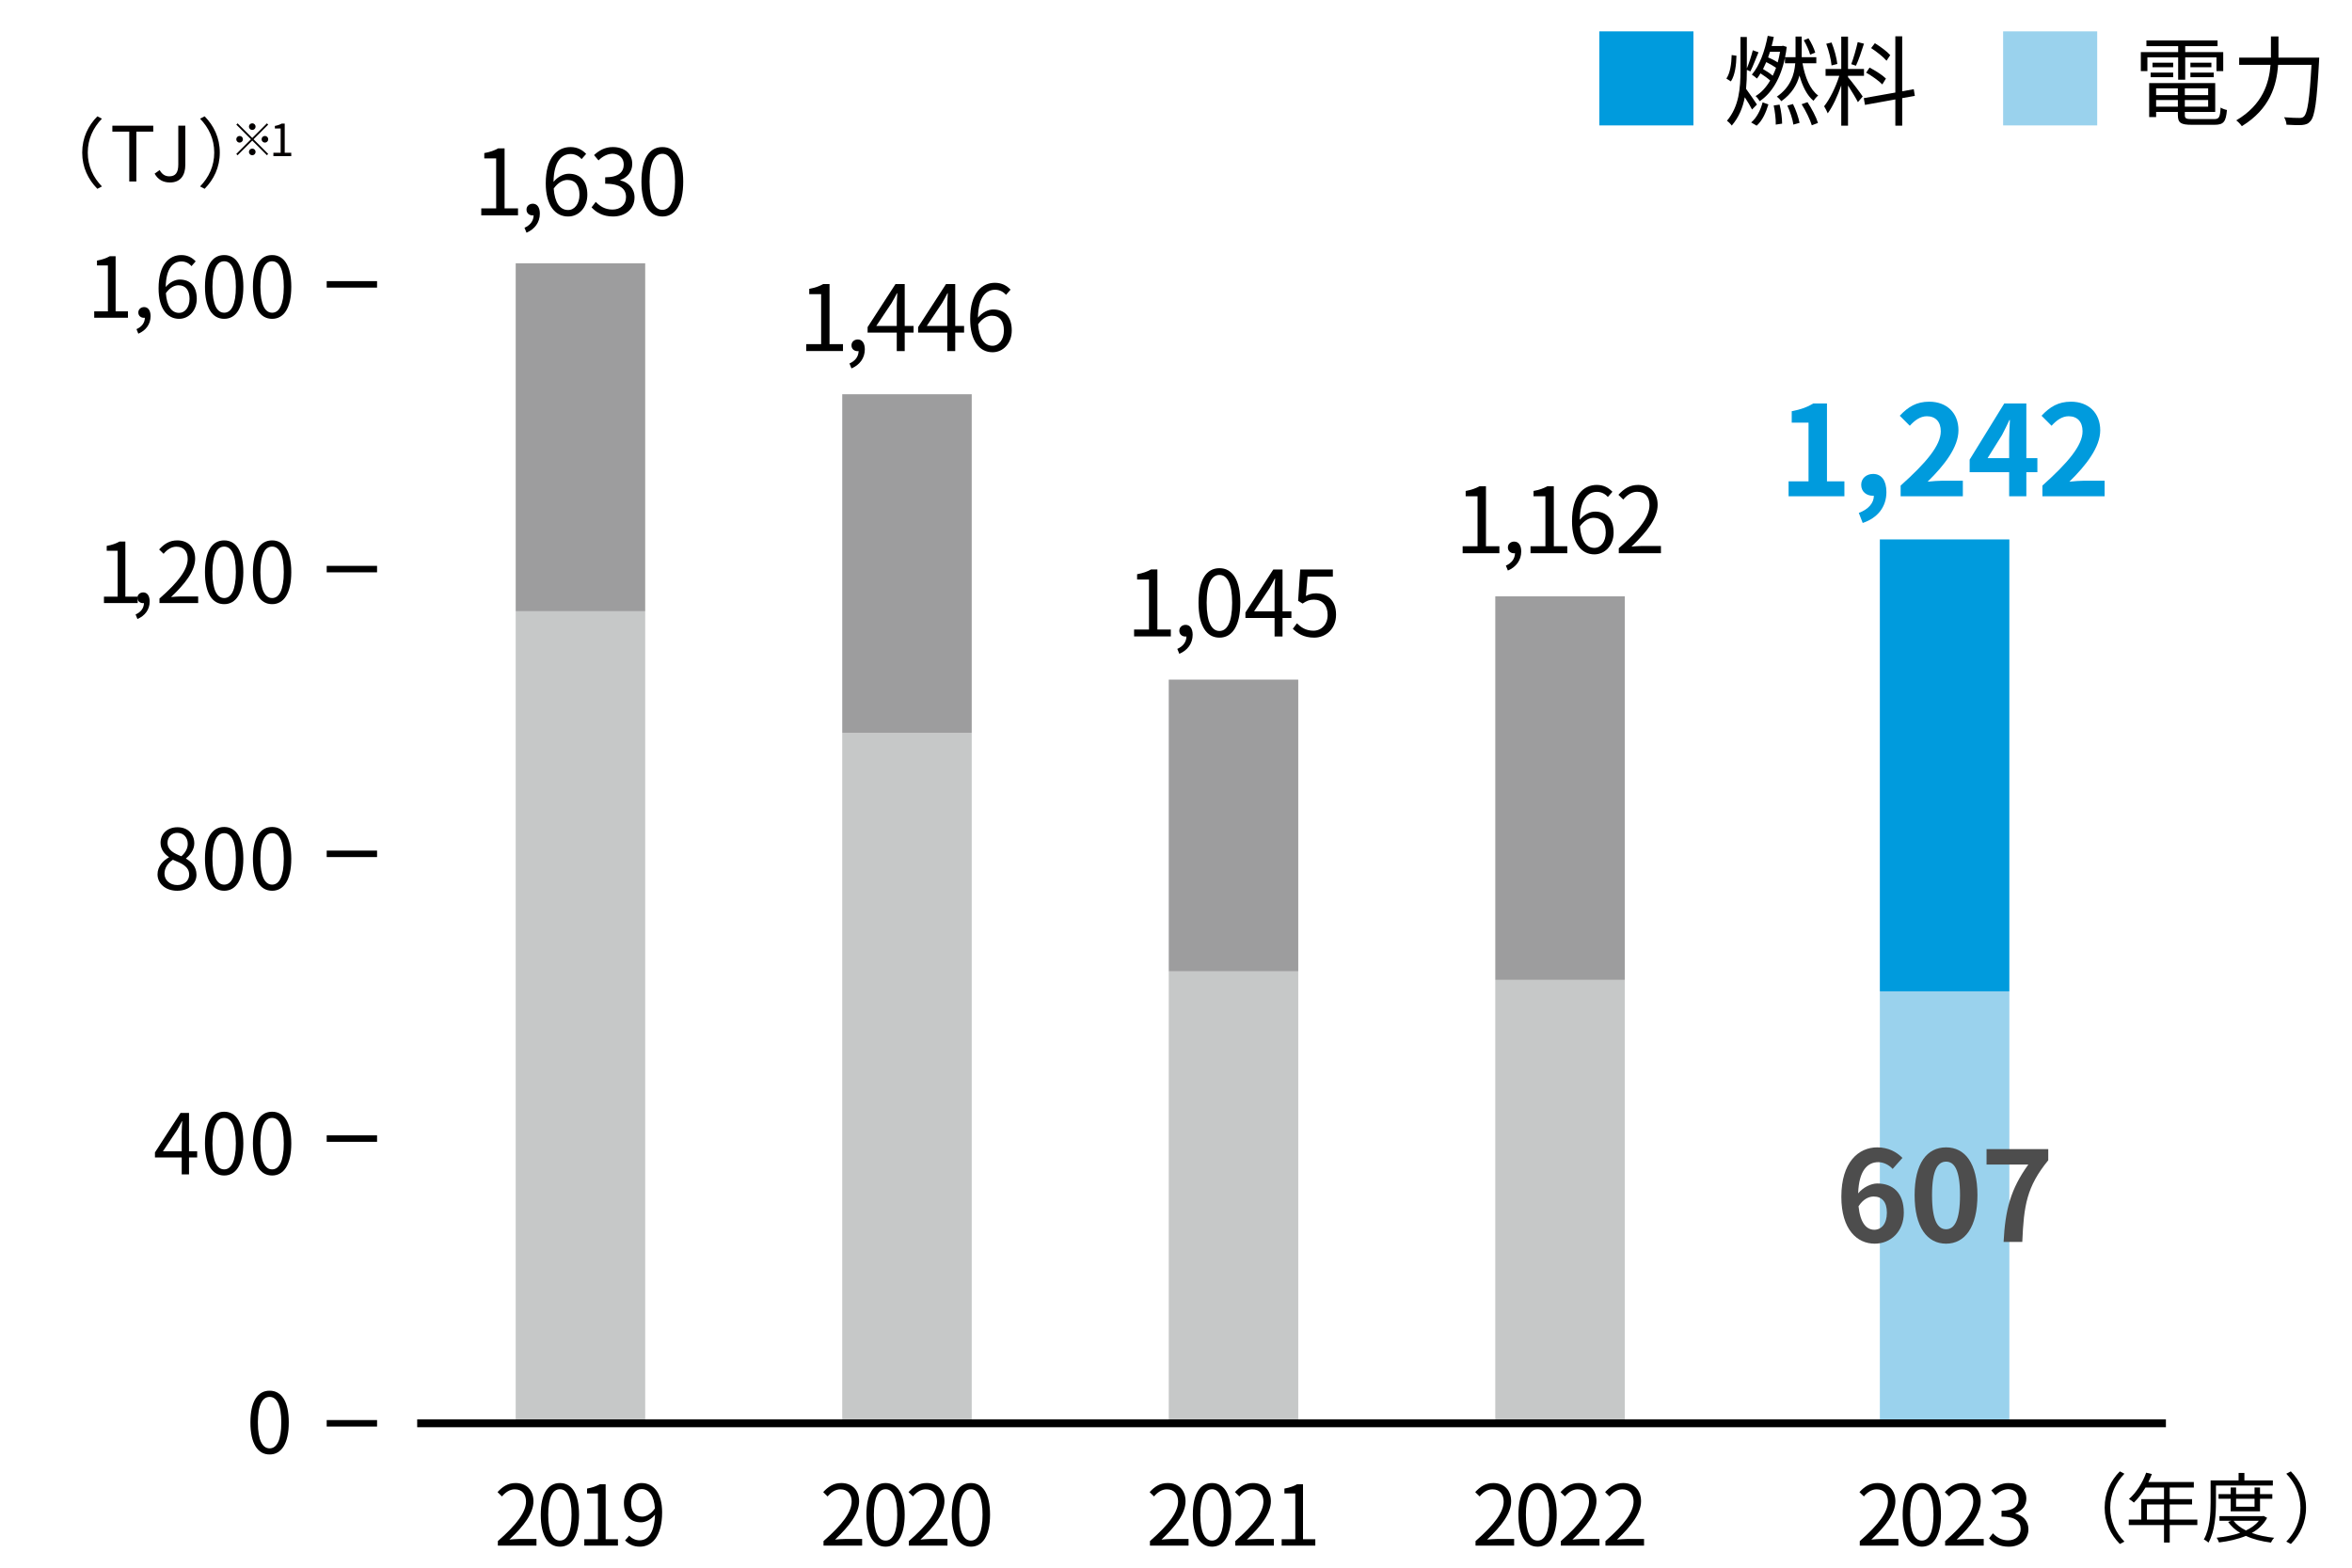<svg viewBox="0 0 600 400" xmlns="http://www.w3.org/2000/svg"><path d="m442.976 14.22c-.05 2.35-.375 4.999-1.425 6.549l-1.149-.726c.95-1.35 1.3-3.773 1.35-5.998l1.225.175zm3.973 13.721c-.35-.725-1.124-2.024-1.85-3.124-.5 2.599-1.475 5.073-3.324 7.224-.25-.375-.824-.95-1.225-1.225 3.1-3.675 3.449-8.349 3.449-12.873v-8.497h1.625v8.022c.55-1.324 1.175-3.273 1.525-4.648l1.449.525c-.7 1.6-1.425 3.648-2.074 4.873l-.9-.4v.101c0 1.6-.05 3.199-.199 4.749.725.949 2.373 3.374 2.773 3.999l-1.25 1.274zm-.224 3.299c1.449-1.199 2.425-3.248 2.924-5.123l1.475.525c-.6 1.949-1.475 4.098-2.998 5.423l-1.4-.825zm8.623-16.52c-1.125 5.399-3.424 9.073-6.448 11.097-.2-.374-.675-.999-1.05-1.299 1.425-.85 2.699-2.225 3.725-3.975-.625-.574-1.575-1.25-2.475-1.824-.275.475-.575.925-.9 1.324-.275-.274-.925-.774-1.299-.999 1.999-2.35 3.299-5.999 4.049-9.897l1.549.274c-.149.8-.35 1.575-.549 2.325h2.599l.3-.076.949.301c-.1.924-.249 1.799-.424 2.624h2.674v-5.273h1.574v5.273h3.725v1.55h-3.523c.624 3.523 1.924 6.723 3.998 8.223-.375.301-.924.925-1.199 1.35-1.65-1.35-2.799-3.699-3.574-6.448-.625 2.35-1.949 4.649-4.624 6.548-.25-.35-.774-.898-1.149-1.148 3.499-2.45 4.449-5.549 4.699-8.523h-2.625v-1.425zm-3.124 4.598c.325-.649.6-1.324.85-2.024-.675-.475-1.624-1.024-2.499-1.449-.275.624-.551 1.2-.825 1.774.875.5 1.825 1.125 2.475 1.699zm-.701-6.097c-.15.475-.3.949-.475 1.424.85.35 1.774.825 2.449 1.275.25-.875.425-1.75.6-2.699zm2.45 13.47c.4 1.525.65 3.55.65 4.85l-1.625.25c.051-1.301-.199-3.324-.524-4.874zm3.423-.149c.75 1.499 1.426 3.499 1.676 4.799l-1.575.45c-.175-1.301-.825-3.324-1.55-4.85zm3.7-.476c1.1 1.676 2.25 3.875 2.675 5.299l-1.575.601c-.424-1.399-1.523-3.699-2.599-5.374l1.499-.525zm.675-12.121c-.275-1-.95-2.525-1.625-3.674l1.199-.5c.75 1.149 1.45 2.648 1.725 3.648l-1.299.525z"/><path d="m471.433 19.693c.7.775 3.199 4.074 3.749 4.924l-1.225 1.449c-.45-.924-1.625-2.849-2.524-4.248v10.247h-1.725v-10.272c-.925 2.674-2.2 5.449-3.449 7.123-.2-.524-.649-1.35-.925-1.799 1.424-1.75 2.999-4.975 3.874-7.773h-3.499v-1.75h3.999v-8.248h1.725v8.248h4.073v1.75h-4.073v.35zm-4.2-2.999c-.125-1.475-.7-3.774-1.35-5.523l1.35-.325c.725 1.725 1.3 3.999 1.475 5.474l-1.475.375zm8.273-5.548c-.6 1.874-1.374 4.224-2.049 5.624l-1.199-.4c.574-1.475 1.273-3.949 1.648-5.623zm9.748 13.897v7.022h-1.75v-6.698l-7.748 1.399-.299-1.724 8.047-1.426v-14.346h1.75v14.021l2.949-.525.275 1.699-3.225.576zm-5.074-3.5c-.85-.899-2.648-2.174-4.123-2.999l.875-1.3c1.475.775 3.299 1.925 4.174 2.799zm1.075-6.049c-.8-.949-2.499-2.299-3.924-3.224l.95-1.25c1.398.851 3.123 2.124 3.924 3.05z"/><path d="m555.654 14.645h-7.848v3.5h-1.674v-4.85h9.521v-1.524h-8.098v-1.45h18.146v1.45h-8.248v1.524h9.697v4.85h-1.725v-3.5h-7.973v5.699h-1.801v-5.699zm9.123 15.746c1.325 0 1.575-.449 1.7-2.949.425.275 1.1.525 1.624.625-.274 3.024-.85 3.774-3.199 3.774h-5.748c-2.799 0-3.574-.476-3.574-2.475v-.8h-5.549v1.3h-1.774v-8.673h16.846v7.373h-7.748v.8c0 .85.3 1.024 1.874 1.024h5.549zm-16.145-11.871h5.749v1.174h-5.749zm5.749-1.375h-5.274v-1.15h5.274zm-4.35 5.398v1.725h5.549v-1.725zm5.549 4.674v-1.699h-5.549v1.699zm7.723-4.674h-5.948v1.725h5.948zm0 4.674v-1.699h-5.948v1.699zm.825-11.223v1.15h-5.349v-1.15zm-5.349 2.526h5.948v1.174h-5.948z"/><path d="m591.64 14.695s-.024.699-.05.975c-.55 10.247-1.074 13.971-2.174 15.221-.575.7-1.176.9-2.125 1-.875.075-2.475.025-3.999-.075-.024-.55-.25-1.35-.625-1.899 1.7.15 3.3.175 3.925.175.524 0 .85-.075 1.148-.374.9-.851 1.45-4.375 1.926-13.172h-8.523c-.35 5.174-2 11.222-9.248 15.646-.3-.45-.975-1.175-1.424-1.475 6.772-4.024 8.372-9.497 8.747-14.171h-7.998v-1.85h8.099v-5.399h1.924v5.399h10.397z"/><path d="m408 8h24v24h-24z" fill="#009bdd"/><path d="m511 8h24v24h-24z" fill="#9ad2ed"/><g fill="#040000"><path d="m20.972 38.928c0-3.788 1.534-6.877 3.865-9.246l1.165.602c-2.233 2.312-3.612 5.187-3.612 8.645s1.379 6.332 3.612 8.644l-1.165.603c-2.331-2.37-3.865-5.459-3.865-9.246z"/><path d="m32.975 33.586h-4.312v-1.516h10.432v1.516h-4.312v12.723h-1.807v-12.723z"/><path d="m39.443 44.309 1.281-.914c.642 1.127 1.438 1.594 2.467 1.594 1.535 0 2.293-.875 2.293-3.031v-9.887h1.787v10.062c0 2.447-1.127 4.428-3.904 4.428-1.807 0-3.089-.776-3.924-2.252z"/><path d="m56.07 38.928c0 3.787-1.535 6.876-3.865 9.246l-1.166-.603c2.234-2.312 3.613-5.187 3.613-8.644s-1.379-6.333-3.613-8.645l1.166-.602c2.33 2.369 3.865 5.458 3.865 9.246z"/><path d="m64.353 35.209 3.736-3.736.328.329-3.736 3.736 3.736 3.736-.328.328-3.736-3.736-3.747 3.747-.329-.328 3.747-3.747-3.736-3.736.329-.329zm-2.378.329c0 .464-.385.849-.85.849s-.849-.385-.849-.849.386-.849.849-.849.85.385.85.849zm2.378-2.378c-.464 0-.849-.385-.849-.85s.385-.849.849-.849.849.386.849.849-.385.85-.849.85zm0 4.756c.464 0 .849.385.849.849s-.385.849-.849.849-.849-.385-.849-.849.385-.849.849-.849zm2.377-2.378c0-.464.385-.849.849-.849s.849.385.849.849-.385.849-.849.849-.849-.385-.849-.849z"/><path d="m69.744 38.98h1.846v-6.193h-1.472v-.657c.735-.136 1.269-.328 1.721-.589h.792v7.439h1.665v.859h-4.552z"/></g><path d="m96.188 72.558h-12.847" fill="none" stroke="#000" stroke-miterlimit="10" stroke-width="1.652"/><path d="m96.188 363.162h-12.847" fill="none" stroke="#000" stroke-miterlimit="10" stroke-width="1.652"/><path d="m63.883 362.935c0-5.459 1.905-8.093 4.902-8.093 2.977 0 4.881 2.655 4.881 8.093s-1.904 8.178-4.881 8.178c-2.997 0-4.902-2.719-4.902-8.178zm7.879 0c0-4.581-1.199-6.508-2.977-6.508-1.798 0-2.997 1.927-2.997 6.508 0 4.624 1.199 6.615 2.997 6.615 1.777 0 2.977-1.991 2.977-6.615z"/><path d="m24.036 79.445h3.489v-11.71h-2.783v-1.242c1.393-.257 2.398-.621 3.254-1.113h1.499v14.065h3.147v1.627h-8.606z"/><path d="m34.816 83.983c1.328-.578 2.119-1.605 2.141-2.911-.085.021-.149.021-.234.021-.75 0-1.436-.471-1.436-1.37 0-.835.686-1.37 1.478-1.37 1.028 0 1.648.878 1.648 2.312 0 2.056-1.198 3.661-3.126 4.475l-.471-1.156z"/><path d="m48.847 67.906c-.62-.749-1.563-1.199-2.526-1.199-2.141 0-3.961 1.648-4.046 6.53.964-1.178 2.333-1.905 3.575-1.905 2.654 0 4.346 1.648 4.346 4.924 0 3.039-2.055 5.095-4.496 5.095-3.018 0-5.244-2.591-5.244-7.771 0-6.144 2.762-8.499 5.801-8.499 1.627 0 2.805.686 3.661 1.605l-1.07 1.221zm-.493 8.35c0-2.12-.921-3.469-2.826-3.469-.985 0-2.184.557-3.211 2.013.235 3.254 1.413 5.031 3.382 5.031 1.499 0 2.655-1.435 2.655-3.575z"/><path d="m52.293 73.173c0-5.459 1.905-8.093 4.902-8.093 2.977 0 4.881 2.655 4.881 8.093s-1.904 8.178-4.881 8.178c-2.997 0-4.902-2.719-4.902-8.178zm7.879 0c0-4.581-1.199-6.508-2.977-6.508-1.798 0-2.997 1.927-2.997 6.508 0 4.624 1.199 6.615 2.997 6.615 1.777 0 2.977-1.991 2.977-6.615z"/><path d="m64.522 73.173c0-5.459 1.905-8.093 4.903-8.093 2.975 0 4.881 2.655 4.881 8.093s-1.906 8.178-4.881 8.178c-2.998 0-4.903-2.719-4.903-8.178zm7.878 0c0-4.581-1.198-6.508-2.975-6.508-1.799 0-2.998 1.927-2.998 6.508 0 4.624 1.199 6.615 2.998 6.615 1.776 0 2.975-1.991 2.975-6.615z"/><path d="m96.188 145.206h-12.847" fill="none" stroke="#000" stroke-miterlimit="10" stroke-width="1.652"/><path d="m26.518 152.246h3.489v-11.71h-2.783v-1.242c1.392-.257 2.397-.621 3.254-1.113h1.499v14.065h3.146v1.627h-8.605z"/><path d="m34.586 156.784c1.328-.578 2.119-1.605 2.141-2.911-.085.021-.149.021-.234.021-.75 0-1.436-.471-1.436-1.37 0-.835.686-1.37 1.478-1.37 1.028 0 1.648.878 1.648 2.312 0 2.056-1.198 3.661-3.126 4.475l-.471-1.156z"/><path d="m40.684 152.717c4.924-4.303 7.193-7.429 7.193-10.126 0-1.798-.941-3.104-2.89-3.104-1.284 0-2.397.793-3.255 1.82l-1.134-1.113c1.284-1.392 2.634-2.312 4.624-2.312 2.805 0 4.561 1.842 4.561 4.646 0 3.126-2.463 6.315-6.145 9.806.813-.064 1.777-.15 2.568-.15h4.346v1.691h-9.869v-1.156z"/><path d="m52.289 145.974c0-5.459 1.904-8.093 4.902-8.093 2.976 0 4.881 2.655 4.881 8.093s-1.905 8.178-4.881 8.178c-2.998 0-4.902-2.719-4.902-8.178zm7.878 0c0-4.581-1.198-6.508-2.976-6.508-1.799 0-2.998 1.927-2.998 6.508 0 4.624 1.199 6.615 2.998 6.615 1.777 0 2.976-1.991 2.976-6.615z"/><path d="m64.519 145.974c0-5.459 1.905-8.093 4.903-8.093 2.975 0 4.881 2.655 4.881 8.093s-1.906 8.178-4.881 8.178c-2.998 0-4.903-2.719-4.903-8.178zm7.877 0c0-4.581-1.198-6.508-2.975-6.508-1.799 0-2.998 1.927-2.998 6.508 0 4.624 1.199 6.615 2.998 6.615 1.776 0 2.975-1.991 2.975-6.615z"/><path d="m96.188 290.512h-12.847" fill="none" stroke="#000" stroke-miterlimit="10" stroke-width="1.652"/><path d="m50.297 295.328h-2.077v4.324h-1.862v-4.324h-6.829v-1.285l6.529-10.083h2.162v9.805h2.077zm-3.94-1.563v-4.816c0-.771.086-2.034.129-2.848h-.086c-.385.771-.813 1.542-1.264 2.312l-3.574 5.352z"/><path d="m52.289 291.753c0-5.459 1.905-8.093 4.902-8.093 2.977 0 4.881 2.655 4.881 8.093s-1.904 8.178-4.881 8.178c-2.997 0-4.902-2.719-4.902-8.178zm7.879 0c0-4.581-1.199-6.508-2.977-6.508-1.798 0-2.997 1.927-2.997 6.508 0 4.624 1.199 6.615 2.997 6.615 1.777 0 2.977-1.991 2.977-6.615z"/><path d="m64.52 291.753c0-5.459 1.904-8.093 4.902-8.093 2.976 0 4.881 2.655 4.881 8.093s-1.905 8.178-4.881 8.178c-2.998 0-4.902-2.719-4.902-8.178zm7.877 0c0-4.581-1.198-6.508-2.976-6.508-1.799 0-2.998 1.927-2.998 6.508 0 4.624 1.199 6.615 2.998 6.615 1.777 0 2.976-1.991 2.976-6.615z"/><path d="m96.188 217.859h-12.847" fill="none" stroke="#000" stroke-miterlimit="10" stroke-width="1.652"/><path d="m40.186 223.102c0-2.098 1.455-3.554 2.891-4.324v-.107c-1.156-.792-2.12-1.969-2.12-3.617 0-2.398 1.841-3.982 4.304-3.982 2.676 0 4.303 1.713 4.303 4.132 0 1.648-1.156 3.062-2.098 3.789v.107c1.369.792 2.654 1.97 2.654 4.11 0 2.29-1.97 4.067-4.924 4.067-2.891 0-5.01-1.756-5.01-4.175zm8.07.064c0-2.098-1.926-2.89-4.152-3.789-1.264.813-2.141 2.055-2.141 3.554 0 1.67 1.391 2.89 3.275 2.89 1.798 0 3.018-1.092 3.018-2.654zm-.363-7.856c0-1.542-.984-2.805-2.676-2.805-1.435 0-2.484 1.027-2.484 2.548 0 1.884 1.691 2.697 3.533 3.425 1.07-.941 1.627-2.013 1.627-3.168z"/><path d="m52.289 219.099c0-5.459 1.905-8.093 4.902-8.093 2.977 0 4.881 2.655 4.881 8.093s-1.904 8.178-4.881 8.178c-2.997 0-4.902-2.719-4.902-8.178zm7.879 0c0-4.581-1.199-6.508-2.977-6.508-1.798 0-2.997 1.927-2.997 6.508 0 4.624 1.199 6.615 2.997 6.615 1.777 0 2.977-1.991 2.977-6.615z"/><path d="m64.52 219.099c0-5.459 1.904-8.093 4.902-8.093 2.976 0 4.881 2.655 4.881 8.093s-1.905 8.178-4.881 8.178c-2.998 0-4.902-2.719-4.902-8.178zm7.877 0c0-4.581-1.198-6.508-2.976-6.508-1.799 0-2.998 1.927-2.998 6.508 0 4.624 1.199 6.615 2.998 6.615 1.777 0 2.976-1.991 2.976-6.615z"/><path d="m293.354 393.21c4.913-4.294 7.178-7.413 7.178-10.104 0-1.795-.94-3.098-2.885-3.098-1.281 0-2.393.79-3.246 1.815l-1.133-1.11c1.281-1.389 2.627-2.308 4.614-2.308 2.798 0 4.55 1.838 4.55 4.636 0 3.119-2.456 6.302-6.131 9.784.812-.064 1.773-.149 2.563-.149h4.337v1.688h-9.848v-1.153z"/><path d="m304.297 386.48c0-5.447 1.9-8.075 4.892-8.075 2.97 0 4.87 2.649 4.87 8.075s-1.9 8.16-4.87 8.16c-2.991 0-4.892-2.713-4.892-8.16zm7.861 0c0-4.571-1.197-6.494-2.97-6.494-1.795 0-2.991 1.923-2.991 6.494 0 4.614 1.196 6.602 2.991 6.602 1.772 0 2.97-1.987 2.97-6.602z"/><path d="m315.123 393.21c4.913-4.294 7.178-7.413 7.178-10.104 0-1.795-.94-3.098-2.885-3.098-1.281 0-2.393.79-3.246 1.815l-1.133-1.11c1.281-1.389 2.627-2.308 4.614-2.308 2.798 0 4.55 1.838 4.55 4.636 0 3.119-2.456 6.302-6.131 9.784.812-.064 1.773-.149 2.563-.149h4.337v1.688h-9.848v-1.153z"/><path d="m326.952 392.74h3.481v-11.686h-2.776v-1.239c1.389-.256 2.393-.619 3.247-1.11h1.495v14.035h3.141v1.623h-8.588z"/><path d="m210.081 393.21c4.913-4.294 7.178-7.413 7.178-10.104 0-1.795-.94-3.098-2.884-3.098-1.281 0-2.393.79-3.247 1.815l-1.132-1.11c1.281-1.389 2.627-2.308 4.613-2.308 2.799 0 4.551 1.838 4.551 4.636 0 3.119-2.457 6.302-6.131 9.784.812-.064 1.773-.149 2.563-.149h4.337v1.688h-9.849v-1.153z"/><path d="m221.024 386.48c0-5.447 1.901-8.075 4.892-8.075 2.97 0 4.871 2.649 4.871 8.075s-1.901 8.16-4.871 8.16c-2.99 0-4.892-2.713-4.892-8.16zm7.862 0c0-4.571-1.196-6.494-2.97-6.494-1.794 0-2.99 1.923-2.99 6.494 0 4.614 1.196 6.602 2.99 6.602 1.773 0 2.97-1.987 2.97-6.602z"/><path d="m231.851 393.21c4.913-4.294 7.178-7.413 7.178-10.104 0-1.795-.94-3.098-2.884-3.098-1.281 0-2.393.79-3.247 1.815l-1.132-1.11c1.281-1.389 2.627-2.308 4.613-2.308 2.799 0 4.551 1.838 4.551 4.636 0 3.119-2.457 6.302-6.131 9.784.812-.064 1.773-.149 2.563-.149h4.337v1.688h-9.849v-1.153z"/><path d="m242.794 386.48c0-5.447 1.901-8.075 4.892-8.075 2.97 0 4.871 2.649 4.871 8.075s-1.901 8.16-4.871 8.16c-2.99 0-4.892-2.713-4.892-8.16zm7.861 0c0-4.571-1.196-6.494-2.97-6.494-1.794 0-2.99 1.923-2.99 6.494 0 4.614 1.196 6.602 2.99 6.602 1.773 0 2.97-1.987 2.97-6.602z"/><path d="m127.006 393.21c4.913-4.294 7.178-7.413 7.178-10.104 0-1.795-.94-3.098-2.885-3.098-1.281 0-2.393.79-3.246 1.815l-1.133-1.11c1.281-1.389 2.627-2.308 4.614-2.308 2.798 0 4.55 1.838 4.55 4.636 0 3.119-2.456 6.302-6.131 9.784.812-.064 1.773-.149 2.563-.149h4.337v1.688h-9.848v-1.153z"/><path d="m137.949 386.48c0-5.447 1.9-8.075 4.892-8.075 2.97 0 4.87 2.649 4.87 8.075s-1.9 8.16-4.87 8.16c-2.991 0-4.892-2.713-4.892-8.16zm7.862 0c0-4.571-1.197-6.494-2.97-6.494-1.795 0-2.991 1.923-2.991 6.494 0 4.614 1.196 6.602 2.991 6.602 1.772 0 2.97-1.987 2.97-6.602z"/><path d="m149.053 392.74h3.481v-11.686h-2.776v-1.239c1.388-.256 2.393-.619 3.246-1.11h1.496v14.035h3.14v1.623h-8.587z"/><path d="m160.532 391.821c.662.747 1.624 1.196 2.628 1.196 2.029 0 3.781-1.666 3.93-6.537-.939 1.175-2.285 1.944-3.609 1.944-2.606 0-4.315-1.688-4.315-4.935 0-3.034 2.051-5.085 4.486-5.085 3.012 0 5.255 2.479 5.255 7.456 0 6.345-2.734 8.779-5.683 8.779-1.688 0-2.884-.684-3.76-1.602l1.068-1.218zm6.537-6.942c-.214-3.227-1.41-4.936-3.418-4.936-1.495 0-2.649 1.41-2.649 3.547 0 2.114.94 3.481 2.799 3.481 1.047 0 2.222-.598 3.269-2.093z"/><path d="m131.557 67.18h33.035v88.795h-33.035z" fill="#9d9d9e"/><path d="m131.557 155.975h33.035v207.187h-33.035z" fill="#c6c8c8"/><path d="m376.412 393.21c4.914-4.294 7.178-7.413 7.178-10.104 0-1.795-.939-3.098-2.883-3.098-1.282 0-2.393.79-3.248 1.815l-1.132-1.11c1.282-1.389 2.628-2.308 4.614-2.308 2.799 0 4.551 1.838 4.551 4.636 0 3.119-2.457 6.302-6.132 9.784.812-.064 1.773-.149 2.563-.149h4.337v1.688h-9.849v-1.153z"/><path d="m387.355 386.48c0-5.447 1.901-8.075 4.893-8.075 2.969 0 4.87 2.649 4.87 8.075s-1.901 8.16-4.87 8.16c-2.991 0-4.893-2.713-4.893-8.16zm7.862 0c0-4.571-1.195-6.494-2.969-6.494-1.795 0-2.991 1.923-2.991 6.494 0 4.614 1.196 6.602 2.991 6.602 1.773 0 2.969-1.987 2.969-6.602z"/><path d="m398.182 393.21c4.914-4.294 7.178-7.413 7.178-10.104 0-1.795-.939-3.098-2.883-3.098-1.282 0-2.393.79-3.248 1.815l-1.132-1.11c1.282-1.389 2.628-2.308 4.614-2.308 2.799 0 4.551 1.838 4.551 4.636 0 3.119-2.457 6.302-6.132 9.784.812-.064 1.773-.149 2.563-.149h4.337v1.688h-9.849v-1.153z"/><path d="m409.551 393.21c4.913-4.294 7.178-7.413 7.178-10.104 0-1.795-.939-3.098-2.884-3.098-1.282 0-2.393.79-3.247 1.815l-1.133-1.11c1.282-1.389 2.628-2.308 4.615-2.308 2.798 0 4.55 1.838 4.55 4.636 0 3.119-2.457 6.302-6.131 9.784.812-.064 1.772-.149 2.563-.149h4.336v1.688h-9.848v-1.153z"/><path d="m474.436 393.21c4.913-4.294 7.178-7.413 7.178-10.104 0-1.795-.94-3.098-2.885-3.098-1.281 0-2.393.79-3.246 1.815l-1.133-1.11c1.281-1.389 2.627-2.308 4.614-2.308 2.798 0 4.55 1.838 4.55 4.636 0 3.119-2.456 6.302-6.131 9.784.812-.064 1.773-.149 2.563-.149h4.337v1.688h-9.848v-1.153z"/><path d="m485.379 386.48c0-5.447 1.9-8.075 4.892-8.075 2.97 0 4.87 2.649 4.87 8.075s-1.9 8.16-4.87 8.16c-2.991 0-4.892-2.713-4.892-8.16zm7.861 0c0-4.571-1.197-6.494-2.97-6.494-1.795 0-2.991 1.923-2.991 6.494 0 4.614 1.196 6.602 2.991 6.602 1.772 0 2.97-1.987 2.97-6.602z"/><path d="m496.205 393.21c4.913-4.294 7.178-7.413 7.178-10.104 0-1.795-.94-3.098-2.885-3.098-1.281 0-2.393.79-3.246 1.815l-1.133-1.11c1.281-1.389 2.627-2.308 4.614-2.308 2.798 0 4.55 1.838 4.55 4.636 0 3.119-2.456 6.302-6.131 9.784.812-.064 1.773-.149 2.563-.149h4.337v1.688h-9.848v-1.153z"/><path d="m507.415 392.505.982-1.282c.919.962 2.115 1.795 3.888 1.795 1.859 0 3.184-1.111 3.184-2.905 0-1.88-1.261-3.141-4.871-3.141v-1.495c3.227 0 4.337-1.303 4.337-2.99 0-1.518-1.025-2.479-2.649-2.521-1.26.043-2.371.684-3.246 1.56l-1.047-1.239c1.174-1.089 2.562-1.88 4.379-1.88 2.627 0 4.55 1.41 4.55 3.931 0 1.901-1.132 3.162-2.798 3.781v.086c1.858.427 3.332 1.837 3.332 3.973 0 2.799-2.243 4.465-5.02 4.465-2.457 0-3.995-1.025-5.021-2.136z"/><path d="m122.773 53.168h3.8v-12.754h-3.03v-1.353c1.515-.28 2.611-.676 3.543-1.212h1.633v15.318h3.427v1.771h-9.372v-1.771z"/><path d="m133.8 58.11c1.445-.63 2.308-1.749 2.331-3.171-.093.023-.163.023-.256.023-.816 0-1.562-.514-1.562-1.492 0-.909.746-1.492 1.609-1.492 1.119 0 1.795.956 1.795 2.518 0 2.238-1.306 3.987-3.404 4.873z"/><path d="m148.363 40.601c-.676-.816-1.702-1.306-2.751-1.306-2.332 0-4.313 1.795-4.407 7.111 1.05-1.283 2.542-2.075 3.895-2.075 2.891 0 4.732 1.795 4.732 5.362 0 3.311-2.238 5.549-4.896 5.549-3.287 0-5.712-2.82-5.712-8.463 0-6.691 3.008-9.256 6.318-9.256 1.772 0 3.055.746 3.987 1.748l-1.166 1.329zm-.536 9.092c0-2.309-1.003-3.777-3.077-3.777-1.073 0-2.379.606-3.498 2.191.257 3.545 1.539 5.479 3.684 5.479 1.633 0 2.892-1.562 2.892-3.894z"/><path d="m150.91 52.911 1.072-1.399c1.003 1.05 2.309 1.959 4.244 1.959 2.027 0 3.474-1.213 3.474-3.171 0-2.052-1.376-3.428-5.316-3.428v-1.632c3.521 0 4.733-1.422 4.733-3.264 0-1.656-1.119-2.705-2.891-2.752-1.376.047-2.589.746-3.545 1.702l-1.143-1.353c1.283-1.188 2.799-2.051 4.78-2.051 2.868 0 4.966 1.538 4.966 4.289 0 2.075-1.235 3.451-3.055 4.127v.094c2.029.466 3.638 2.005 3.638 4.336 0 3.055-2.448 4.873-5.479 4.873-2.681 0-4.359-1.119-5.479-2.331z"/><path d="m163.635 46.336c0-5.945 2.074-8.812 5.339-8.812 3.241 0 5.315 2.891 5.315 8.812s-2.074 8.906-5.315 8.906c-3.265 0-5.339-2.961-5.339-8.906zm8.58 0c0-4.989-1.307-7.088-3.241-7.088-1.959 0-3.265 2.099-3.265 7.088 0 5.036 1.306 7.205 3.265 7.205 1.935 0 3.241-2.169 3.241-7.205z"/><path d="m214.854 187.026h33.035v176.137h-33.035z" fill="#c6c8c8"/><path d="m298.152 247.856h33.035v115.306h-33.035z" fill="#c6c8c8"/><path d="m381.45 250.035h33.035v113.127h-33.035z" fill="#c6c8c8"/><path d="m214.854 100.592h33.035v86.434h-33.035z" fill="#9d9d9e"/><path d="m298.152 173.407h33.035v74.449h-33.035z" fill="#9d9d9e"/><path d="m381.45 152.162h33.035v97.874h-33.035z" fill="#9d9d9e"/><path d="m205.672 87.805h3.801v-12.754h-3.031v-1.353c1.516-.279 2.611-.676 3.545-1.212h1.631v15.318h3.428v1.771h-9.373v-1.771z"/><path d="m216.699 92.747c1.445-.63 2.309-1.749 2.332-3.171-.094.023-.164.023-.257.023-.816 0-1.562-.513-1.562-1.492 0-.909.746-1.492 1.608-1.492 1.119 0 1.796.956 1.796 2.518 0 2.238-1.306 3.987-3.404 4.873z"/><path d="m233.055 84.866h-2.261v4.71h-2.028v-4.71h-7.438v-1.398l7.111-10.981h2.354v10.678h2.261v1.702zm-4.289-1.702v-5.246c0-.839.093-2.215.14-3.101h-.093c-.42.84-.887 1.679-1.376 2.519l-3.894 5.828z"/><path d="m245.942 84.866h-2.262v4.71h-2.028v-4.71h-7.438v-1.398l7.111-10.981h2.354v10.678h2.262v1.702zm-4.29-1.702v-5.246c0-.839.094-2.215.141-3.101h-.094c-.42.84-.887 1.679-1.376 2.519l-3.894 5.828z"/><path d="m256.631 75.237c-.676-.816-1.701-1.306-2.751-1.306-2.331 0-4.313 1.795-4.406 7.111 1.049-1.282 2.541-2.075 3.894-2.075 2.891 0 4.732 1.795 4.732 5.362 0 3.311-2.238 5.549-4.896 5.549-3.288 0-5.712-2.82-5.712-8.463 0-6.691 3.008-9.257 6.318-9.257 1.771 0 3.054.746 3.986 1.749l-1.166 1.329zm-.535 9.093c0-2.309-1.003-3.777-3.078-3.777-1.072 0-2.379.606-3.498 2.192.257 3.544 1.539 5.479 3.685 5.479 1.632 0 2.892-1.562 2.892-3.894z"/><path d="m289.307 160.621h3.801v-12.754h-3.031v-1.353c1.516-.279 2.611-.676 3.545-1.212h1.631v15.318h3.428v1.771h-9.373v-1.771z"/><path d="m300.334 165.563c1.445-.63 2.309-1.749 2.332-3.171-.094.023-.164.023-.257.023-.816 0-1.562-.513-1.562-1.492 0-.909.746-1.492 1.608-1.492 1.119 0 1.796.956 1.796 2.518 0 2.238-1.306 3.987-3.404 4.873z"/><path d="m305.748 153.789c0-5.945 2.075-8.813 5.34-8.813 3.24 0 5.315 2.892 5.315 8.813s-2.075 8.906-5.315 8.906c-3.265 0-5.34-2.961-5.34-8.906zm8.58 0c0-4.989-1.305-7.088-3.24-7.088-1.959 0-3.265 2.099-3.265 7.088 0 5.036 1.306 7.205 3.265 7.205 1.936 0 3.24-2.169 3.24-7.205z"/><path d="m329.438 157.683h-2.262v4.71h-2.028v-4.71h-7.438v-1.398l7.111-10.981h2.354v10.678h2.262v1.702zm-4.291-1.703v-5.246c0-.839.093-2.215.14-3.101h-.093c-.42.84-.886 1.679-1.376 2.519l-3.894 5.828z"/><path d="m329.803 160.434 1.049-1.398c.979.979 2.215 1.889 4.197 1.889 2.004 0 3.637-1.539 3.637-4.033 0-2.448-1.398-3.895-3.544-3.895-1.143 0-1.865.35-2.845 1.003l-1.143-.699.537-7.997h8.323v1.818h-6.458l-.42 4.942c.746-.419 1.516-.676 2.541-.676 2.845 0 5.152 1.679 5.152 5.433s-2.704 5.875-5.596 5.875c-2.658 0-4.289-1.119-5.432-2.262z"/><path d="m373.125 139.375h3.8v-12.754h-3.03v-1.353c1.515-.279 2.611-.676 3.543-1.212h1.633v15.318h3.427v1.771h-9.372v-1.771z"/><path d="m384.151 144.317c1.445-.63 2.308-1.749 2.331-3.171-.093.023-.163.023-.256.023-.816 0-1.562-.513-1.562-1.492 0-.909.746-1.492 1.609-1.492 1.119 0 1.795.956 1.795 2.518 0 2.238-1.306 3.987-3.404 4.873z"/><path d="m390.438 139.375h3.801v-12.754h-3.031v-1.353c1.516-.279 2.611-.676 3.544-1.212h1.632v15.318h3.428v1.771h-9.373v-1.771z"/><path d="m410.164 126.808c-.677-.816-1.703-1.306-2.752-1.306-2.331 0-4.312 1.795-4.406 7.111 1.049-1.282 2.541-2.075 3.894-2.075 2.892 0 4.733 1.795 4.733 5.362 0 3.311-2.238 5.549-4.896 5.549-3.287 0-5.713-2.82-5.713-8.463 0-6.691 3.008-9.257 6.318-9.257 1.772 0 3.055.746 3.987 1.749l-1.165 1.329zm-.537 9.092c0-2.309-1.002-3.777-3.077-3.777-1.073 0-2.378.606-3.497 2.192.256 3.544 1.539 5.479 3.684 5.479 1.632 0 2.891-1.562 2.891-3.894z"/><path d="m412.955 139.888c5.363-4.687 7.834-8.091 7.834-11.028 0-1.959-1.025-3.381-3.146-3.381-1.399 0-2.611.862-3.545 1.981l-1.235-1.212c1.399-1.516 2.868-2.519 5.036-2.519 3.055 0 4.967 2.006 4.967 5.06 0 3.404-2.682 6.878-6.692 10.679.886-.07 1.936-.163 2.798-.163h4.733v1.842h-10.749v-1.259z"/><path d="m456.273 122.812h5.087v-14.975h-4.288v-2.912c2.368-.448 4-1.056 5.504-1.984h3.488v19.871h4.447v3.808h-14.238z" fill="#009bdd"/><path d="m474.186 130.875c2.465-.928 3.84-2.528 3.84-4.384h-.287c-1.536 0-2.944-.992-2.944-2.784 0-1.695 1.376-2.783 3.04-2.783 2.176 0 3.392 1.728 3.392 4.64 0 3.743-2.208 6.591-6.048 7.871l-.992-2.56z" fill="#009bdd"/><path d="m484.857 123.899c6.432-5.76 10.24-10.207 10.24-13.855 0-2.399-1.312-3.839-3.553-3.839-1.728 0-3.168 1.119-4.352 2.432l-2.56-2.561c2.176-2.304 4.288-3.583 7.52-3.583 4.479 0 7.456 2.88 7.456 7.295 0 4.288-3.553 8.896-7.872 13.119 1.185-.128 2.752-.256 3.84-.256h5.151v3.968h-15.871v-2.72z" fill="#009bdd"/><path d="m519.74 120.476h-2.816v6.144h-4.384v-6.144h-10.079v-3.2l8.832-14.335h5.631v13.951h2.816zm-7.2-3.584v-4.831c0-1.376.128-3.521.192-4.896h-.128c-.576 1.248-1.216 2.561-1.888 3.84l-3.68 5.888h5.503z" fill="#009bdd"/><path d="m521.023 123.899c6.432-5.76 10.24-10.207 10.24-13.855 0-2.399-1.312-3.839-3.553-3.839-1.728 0-3.168 1.119-4.352 2.432l-2.56-2.561c2.176-2.304 4.288-3.583 7.52-3.583 4.479 0 7.456 2.88 7.456 7.295 0 4.288-3.553 8.896-7.872 13.119 1.185-.128 2.752-.256 3.84-.256h5.151v3.968h-15.871v-2.72z" fill="#009bdd"/><path d="m479.555 252.941h33.035v110.222h-33.035z" fill="#9ad2ed"/><path d="m479.555 137.635h33.035v115.306h-33.035z" fill="#009bdd"/><path d="m482.818 298.256c-.832-.96-2.272-1.728-3.648-1.728-2.72 0-4.959 2.048-5.151 7.968 1.28-1.568 3.327-2.528 4.863-2.528 3.968 0 6.784 2.368 6.784 7.456 0 4.863-3.393 7.903-7.424 7.903-4.512 0-8.512-3.616-8.512-11.968 0-8.831 4.384-12.606 9.151-12.606 2.88 0 4.991 1.216 6.432 2.688zm-1.472 11.168c0-2.816-1.312-4.128-3.359-4.128-1.28 0-2.688.672-3.872 2.496.448 4.319 2.048 5.983 4.032 5.983 1.76 0 3.199-1.472 3.199-4.352z" fill="#4d4d4d"/><path d="m488.422 304.943c0-8.191 3.199-12.19 8.031-12.19 4.799 0 8 4.031 8 12.19s-3.201 12.384-8 12.384c-4.832 0-8.031-4.224-8.031-12.384zm11.583 0c0-6.623-1.536-8.543-3.552-8.543-2.048 0-3.584 1.92-3.584 8.543 0 6.656 1.536 8.704 3.584 8.704 2.016 0 3.552-2.048 3.552-8.704z" fill="#4d4d4d"/><path d="m517.426 297.137h-10.655v-3.937h15.743v2.849c-5.504 6.719-6.24 11.551-6.624 20.83h-4.768c.416-8.224 1.792-13.471 6.304-19.742z" fill="#4d4d4d"/><path d="m552.53 363.162h-446.104" fill="none" stroke="#000" stroke-miterlimit="10" stroke-width="2"/><path d="m536.904 384.688c0-3.794 1.537-6.888 3.871-9.261l1.168.603c-2.238 2.315-3.619 5.195-3.619 8.658s1.381 6.342 3.619 8.657l-1.168.603c-2.334-2.373-3.871-5.467-3.871-9.26z"/><path d="m560.545 389.123h-7.043v4.455h-1.459v-4.455h-8.988v-1.4h3.19v-5.215h5.798v-2.957h-4.728c-.876 1.498-1.907 2.821-2.957 3.833-.272-.233-.876-.72-1.245-.914 1.828-1.596 3.463-4.105 4.377-6.712l1.459.35c-.271.681-.584 1.382-.895 2.043h11.596v1.4h-6.148v2.957h5.7v1.362h-5.7v3.853h7.043zm-8.502-1.4v-3.853h-4.357v3.853z"/><path d="m565.295 379.045v4.241c0 2.996-.233 7.374-1.906 10.312-.254-.253-.856-.661-1.188-.817 1.596-2.763 1.732-6.692 1.732-9.494v-5.563h7.139v-1.907h1.479v1.907h7.258v1.322h-14.514zm13.055 8.229c-.876 1.674-2.238 2.919-3.911 3.872 1.692.603 3.638 1.012 5.72 1.226-.311.292-.681.855-.836 1.226-2.374-.312-4.553-.856-6.401-1.712-2.062.855-4.436 1.381-6.849 1.673-.097-.351-.389-.895-.603-1.206 2.101-.214 4.163-.604 5.992-1.245-1.245-.739-2.276-1.673-3.054-2.782l.777-.292h-2.996v-1.187h10.992l.253-.059.915.486zm-9.3-1.653v-3.21h-3.094v-1.187h3.094v-1.693h1.381v1.693h4.708v-1.693h1.4v1.693h3.133v1.187h-3.133v3.21zm.739 2.412c.739.992 1.828 1.81 3.151 2.471 1.343-.642 2.49-1.439 3.288-2.471zm.642-5.622v2.043h4.708v-2.043z"/><path d="m588.273 384.688c0 3.793-1.536 6.887-3.871 9.26l-1.167-.603c2.237-2.315 3.618-5.194 3.618-8.657s-1.381-6.343-3.618-8.658l1.167-.603c2.335 2.373 3.871 5.467 3.871 9.261z"/></svg>